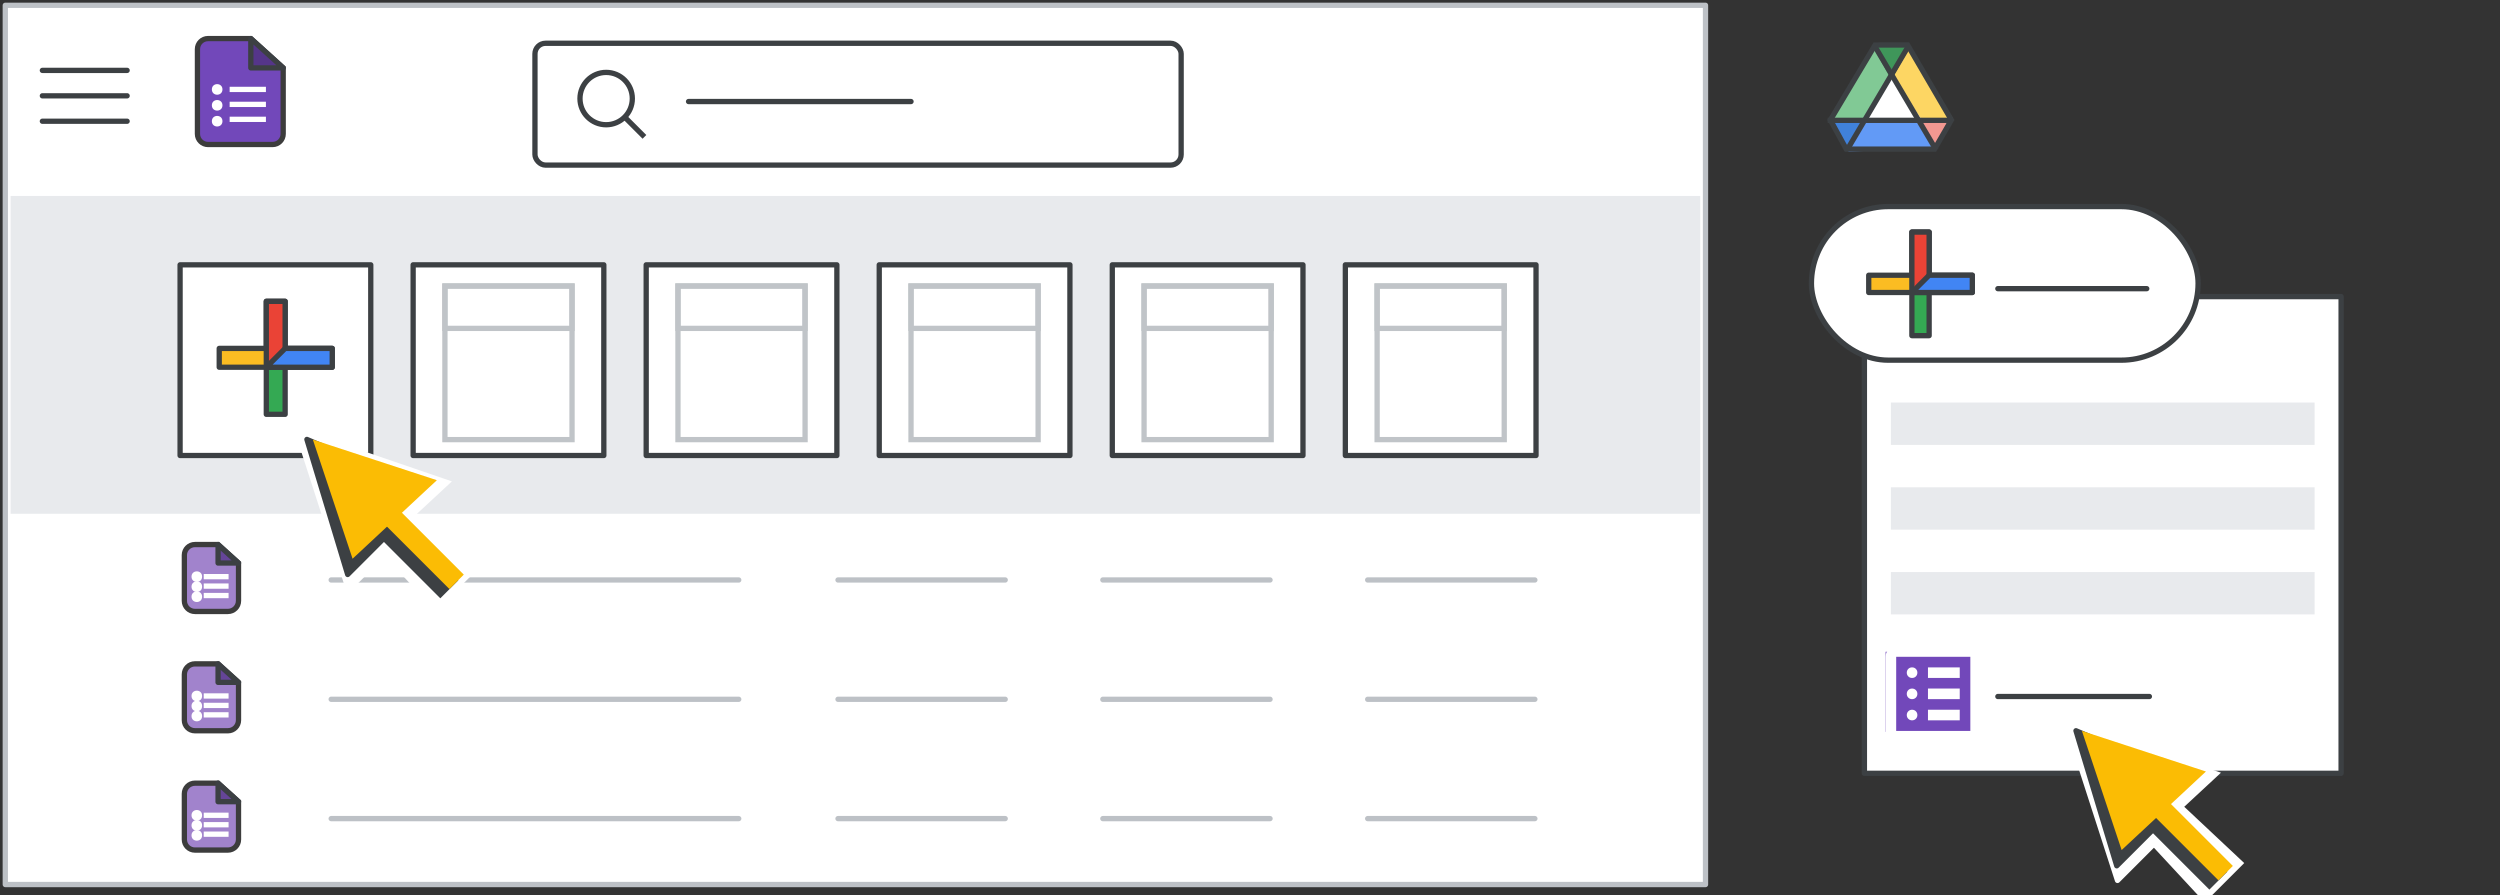 <?xml version="1.0" encoding="UTF-8"?>
<svg width="472px" height="169px" viewBox="0 0 472 169" version="1.1" xmlns="http://www.w3.org/2000/svg" xmlns:xlink="http://www.w3.org/1999/xlink">
    <rect x="0" y="0" width="472" height="169" fill="#333333" stroke="none"/>
    <title>forms-create-new</title>
    <g id="forms-create-new" stroke="none" stroke-width="1" fill="none" fill-rule="evenodd">
        <rect id="border-copy" stroke="#BDC1C6" fill="#FFFFFF" stroke-linejoin="round" x="1" y="1" width="321" height="166"></rect>
        <g id="Logos/forms" transform="translate(37.277, 7.283)">
            <path d="M2,0 L10.077,0 L10.077,0 L16.19,5.534 L16.19,18 C16.19,19.105 15.295,20 14.19,20 L2,20 C0.895,20 -6.97015661e-15,19.105 -7.10542736e-15,18 L-7.10542736e-15,2 C-7.46274271e-15,0.895 0.895,-1.91384796e-17 2,0 Z" id="Rectangle" stroke="#3C3C3C" fill="#7248BA"></path>
            <polygon id="Path-5" stroke="#3C4043" fill="#55358A" stroke-linejoin="round" transform="translate(13.134, 2.767) rotate(-90) translate(-13.134, -2.767) " points="10.367 5.823 15.901 -0.29 10.367 -0.29"></polygon>
            <line x1="6.58" y1="12.423" x2="12.429" y2="12.423" id="Line-11" stroke="#FFFFFF" stroke-linecap="square"></line>
            <circle id="Oval" fill="#FFFFFF" cx="3.723" cy="9.6" r="1"></circle>
            <circle id="Oval" fill="#FFFFFF" cx="3.723" cy="12.6" r="1"></circle>
            <circle id="Oval" fill="#FFFFFF" cx="3.723" cy="15.6" r="1"></circle>
            <line x1="6.58" y1="9.6" x2="12.429" y2="9.6" id="Line-11" stroke="#FFFFFF" stroke-linecap="square"></line>
            <line x1="6.58" y1="15.247" x2="12.429" y2="15.247" id="Line-11" stroke="#FFFFFF" stroke-linecap="square"></line>
        </g>
        <g id="Group-2" transform="translate(34, 102)">
            <g id="Logos/forms" transform="translate(0.806, 0.81)">
                <path d="M2,2.22044605e-16 L6.365,2.22044605e-16 L6.365,2.22044605e-16 L10.226,3.495 L10.226,10.632 C10.226,11.736 9.33,12.632 8.226,12.632 L2,12.632 C0.895,12.632 5.61214031e-16,11.736 -1.11022302e-16,10.632 L-1.11022302e-16,2 C-2.46293053e-16,0.895 0.895,4.2495073e-16 2,2.22044605e-16 Z" id="Rectangle" stroke="#3C3C3C" fill="#A183CC"></path>
                <polygon id="Path-5" stroke="#3C4043" fill-opacity="0.784" fill="#55358A" stroke-linejoin="round" transform="translate(8.295, 1.747) rotate(-90) translate(-8.295, -1.747) " points="6.548 3.678 10.043 -0.183 6.548 -0.183"></polygon>
                <line x1="4.156" y1="7.846" x2="7.85" y2="7.846" id="Line-11" stroke="#FFFFFF" stroke-linecap="square"></line>
                <circle id="Oval" fill="#FFFFFF" cx="2.352" cy="6.063" r="1"></circle>
                <circle id="Oval" fill="#FFFFFF" cx="2.352" cy="7.958" r="1"></circle>
                <circle id="Oval" fill="#FFFFFF" cx="2.352" cy="9.852" r="1"></circle>
                <line x1="4.156" y1="6.063" x2="7.85" y2="6.063" id="Line-11" stroke="#FFFFFF" stroke-linecap="square"></line>
                <line x1="4.156" y1="9.629" x2="7.85" y2="9.629" id="Line-11" stroke="#FFFFFF" stroke-linecap="square"></line>
            </g>
            <g id="UI/line-light-grey" transform="translate(28, 7)" stroke="#BDC1C6" stroke-linecap="round" stroke-linejoin="round">
                <line x1="0.527" y1="0.5" x2="77.473" y2="0.5" id="Line-5"></line>
            </g>
            <g id="UI/line-light-grey" transform="translate(124, 7)" stroke="#BDC1C6" stroke-linecap="round" stroke-linejoin="round">
                <line x1="0.216" y1="0.5" x2="31.784" y2="0.5" id="Line-5"></line>
            </g>
            <g id="UI/line-light-grey" transform="translate(174, 7)" stroke="#BDC1C6" stroke-linecap="round" stroke-linejoin="round">
                <line x1="0.216" y1="0.5" x2="31.784" y2="0.5" id="Line-5"></line>
            </g>
            <g id="UI/line-light-grey" transform="translate(224, 7)" stroke="#BDC1C6" stroke-linecap="round" stroke-linejoin="round">
                <line x1="0.216" y1="0.5" x2="31.784" y2="0.5" id="Line-5"></line>
            </g>
        </g>
        <g id="Group-2" transform="translate(34, 124.526)">
            <g id="Logos/forms" transform="translate(0.806, 0.81)">
                <path d="M2,2.22044605e-16 L6.365,2.22044605e-16 L6.365,2.22044605e-16 L10.226,3.495 L10.226,10.632 C10.226,11.736 9.33,12.632 8.226,12.632 L2,12.632 C0.895,12.632 5.61214031e-16,11.736 -1.11022302e-16,10.632 L-1.11022302e-16,2 C-2.46293053e-16,0.895 0.895,4.2495073e-16 2,2.22044605e-16 Z" id="Rectangle" stroke="#3C3C3C" fill="#A183CC"></path>
                <polygon id="Path-5" stroke="#3C4043" fill-opacity="0.784" fill="#55358A" stroke-linejoin="round" transform="translate(8.295, 1.747) rotate(-90) translate(-8.295, -1.747) " points="6.548 3.678 10.043 -0.183 6.548 -0.183"></polygon>
                <line x1="4.156" y1="7.846" x2="7.85" y2="7.846" id="Line-11" stroke="#FFFFFF" stroke-linecap="square"></line>
                <circle id="Oval" fill="#FFFFFF" cx="2.352" cy="6.063" r="1"></circle>
                <circle id="Oval" fill="#FFFFFF" cx="2.352" cy="7.958" r="1"></circle>
                <circle id="Oval" fill="#FFFFFF" cx="2.352" cy="9.852" r="1"></circle>
                <line x1="4.156" y1="6.063" x2="7.85" y2="6.063" id="Line-11" stroke="#FFFFFF" stroke-linecap="square"></line>
                <line x1="4.156" y1="9.629" x2="7.85" y2="9.629" id="Line-11" stroke="#FFFFFF" stroke-linecap="square"></line>
            </g>
            <g id="UI/line-light-grey" transform="translate(28, 7)" stroke="#BDC1C6" stroke-linecap="round" stroke-linejoin="round">
                <line x1="0.527" y1="0.5" x2="77.473" y2="0.5" id="Line-5"></line>
            </g>
            <g id="UI/line-light-grey" transform="translate(124, 7)" stroke="#BDC1C6" stroke-linecap="round" stroke-linejoin="round">
                <line x1="0.216" y1="0.5" x2="31.784" y2="0.5" id="Line-5"></line>
            </g>
            <g id="UI/line-light-grey" transform="translate(174, 7)" stroke="#BDC1C6" stroke-linecap="round" stroke-linejoin="round">
                <line x1="0.216" y1="0.5" x2="31.784" y2="0.5" id="Line-5"></line>
            </g>
            <g id="UI/line-light-grey" transform="translate(224, 7)" stroke="#BDC1C6" stroke-linecap="round" stroke-linejoin="round">
                <line x1="0.216" y1="0.5" x2="31.784" y2="0.5" id="Line-5"></line>
            </g>
        </g>
        <g id="Group-2" transform="translate(34, 147.053)">
            <g id="Logos/forms" transform="translate(0.806, 0.81)">
                <path d="M2,2.22044605e-16 L6.365,2.22044605e-16 L6.365,2.22044605e-16 L10.226,3.495 L10.226,10.632 C10.226,11.736 9.33,12.632 8.226,12.632 L2,12.632 C0.895,12.632 5.61214031e-16,11.736 -1.11022302e-16,10.632 L-1.11022302e-16,2 C-2.46293053e-16,0.895 0.895,4.2495073e-16 2,2.22044605e-16 Z" id="Rectangle" stroke="#3C3C3C" fill="#A183CC"></path>
                <polygon id="Path-5" stroke="#3C4043" fill-opacity="0.784" fill="#55358A" stroke-linejoin="round" transform="translate(8.295, 1.747) rotate(-90) translate(-8.295, -1.747) " points="6.548 3.678 10.043 -0.183 6.548 -0.183"></polygon>
                <line x1="4.156" y1="7.846" x2="7.85" y2="7.846" id="Line-11" stroke="#FFFFFF" stroke-linecap="square"></line>
                <circle id="Oval" fill="#FFFFFF" cx="2.352" cy="6.063" r="1"></circle>
                <circle id="Oval" fill="#FFFFFF" cx="2.352" cy="7.958" r="1"></circle>
                <circle id="Oval" fill="#FFFFFF" cx="2.352" cy="9.852" r="1"></circle>
                <line x1="4.156" y1="6.063" x2="7.85" y2="6.063" id="Line-11" stroke="#FFFFFF" stroke-linecap="square"></line>
                <line x1="4.156" y1="9.629" x2="7.85" y2="9.629" id="Line-11" stroke="#FFFFFF" stroke-linecap="square"></line>
            </g>
            <g id="UI/line-light-grey" transform="translate(28, 7)" stroke="#BDC1C6" stroke-linecap="round" stroke-linejoin="round">
                <line x1="0.527" y1="0.5" x2="77.473" y2="0.5" id="Line-5"></line>
            </g>
            <g id="UI/line-light-grey" transform="translate(124, 7)" stroke="#BDC1C6" stroke-linecap="round" stroke-linejoin="round">
                <line x1="0.216" y1="0.5" x2="31.784" y2="0.5" id="Line-5"></line>
            </g>
            <g id="UI/line-light-grey" transform="translate(174, 7)" stroke="#BDC1C6" stroke-linecap="round" stroke-linejoin="round">
                <line x1="0.216" y1="0.5" x2="31.784" y2="0.5" id="Line-5"></line>
            </g>
            <g id="UI/line-light-grey" transform="translate(224, 7)" stroke="#BDC1C6" stroke-linecap="round" stroke-linejoin="round">
                <line x1="0.216" y1="0.5" x2="31.784" y2="0.5" id="Line-5"></line>
            </g>
        </g>
        <g id="UI/menu" transform="translate(8, 12.79)" stroke="#3C4043" stroke-linecap="round" stroke-linejoin="round">
            <line x1="1.73472348e-16" y1="0.5" x2="16" y2="0.5" id="Line"></line>
            <line x1="1.73472348e-16" y1="5.3" x2="16" y2="5.3" id="Line"></line>
            <line x1="1.73472348e-16" y1="10.1" x2="16" y2="10.1" id="Line"></line>
        </g>
        <g id="UI/search-bar" transform="translate(100.5, 7.67)" stroke="#3C4043">
            <rect id="Rectangle" fill="#FFFFFF" x="0.5" y="0.5" width="122" height="23" rx="2"></rect>
            <line x1="29.5" y1="11.5" x2="71.5" y2="11.5" id="Line-2" stroke-linecap="round" stroke-linejoin="round"></line>
            <g id="Group" transform="translate(9, 6)">
                <circle id="Oval" cx="4.941" cy="4.941" r="4.941"></circle>
                <line x1="8.824" y1="8.824" x2="11.818" y2="11.818" id="Line-6" stroke-linecap="square"></line>
            </g>
        </g>
        <rect id="Rectangle" fill="#E8EAED" x="2" y="37" width="319" height="60"></rect>
        <g id="UI/overlay" transform="translate(34, 50)" fill="#FFFFFF" stroke="#3C4043" stroke-linejoin="round">
            <rect id="Rectangle" x="0" y="0" width="36" height="36"></rect>
        </g>
        <g id="UI/overlay" transform="translate(78, 50)" fill="#FFFFFF" stroke="#3C4043" stroke-linejoin="round">
            <rect id="Rectangle" x="0" y="0" width="36" height="36"></rect>
        </g>
        <g id="UI/overlay" transform="translate(122, 50)" fill="#FFFFFF" stroke="#3C4043" stroke-linejoin="round">
            <rect id="Rectangle" x="0" y="0" width="36" height="36"></rect>
        </g>
        <g id="UI/overlay" transform="translate(166, 50)" fill="#FFFFFF" stroke="#3C4043" stroke-linejoin="round">
            <rect id="Rectangle" x="0" y="0" width="36" height="36"></rect>
        </g>
        <g id="UI/overlay" transform="translate(210, 50)" fill="#FFFFFF" stroke="#3C4043" stroke-linejoin="round">
            <rect id="Rectangle" x="0" y="0" width="36" height="36"></rect>
        </g>
        <g id="UI/overlay" transform="translate(254, 50)" fill="#FFFFFF" stroke="#3C4043" stroke-linejoin="round">
            <rect id="Rectangle" x="0" y="0" width="36" height="36"></rect>
        </g>
        <g id="UI/add" transform="translate(41.389, 56.889)" stroke="#3C4043" stroke-linejoin="round">
            <g id="Group" transform="translate(-0, -0)">
                <g id="Rectangle-2" transform="translate(8.889, 0)" fill="#34A953">
                    <rect id="Rectangle" x="0" y="0" width="3.556" height="21.333"></rect>
                </g>
                <polygon id="Rectangle" fill="#FBBC22" transform="translate(10.667, 10.667) rotate(90) translate(-10.667, -10.667) " points="8.889 1.77635684e-15 12.444 1.77635684e-15 12.444 21.333 8.889 21.333"></polygon>
                <polygon id="Rectangle" fill="#EA4336" points="8.889 0 12.444 0 12.444 10.667 8.889 12.444"></polygon>
                <polygon id="Rectangle" fill="#4185F4" transform="translate(15.111, 10.667) rotate(90) translate(-15.111, -10.667) " points="13.333 4.444 16.889 4.444 16.889 16.889 13.333 13.333"></polygon>
            </g>
        </g>
        <g id="Group-3" transform="translate(84, 54)" stroke="#C0C4C8">
            <rect id="Rectangle" fill="#FFFFFF" x="0" y="0" width="24" height="29"></rect>
            <rect id="Rectangle" x="0" y="0" width="24" height="8"></rect>
            <g id="Group-4" transform="translate(44, 0)">
                <rect id="Rectangle" fill="#FFFFFF" x="0" y="0" width="24" height="29"></rect>
                <rect id="Rectangle" x="0" y="0" width="24" height="8"></rect>
            </g>
            <g id="Group-4" transform="translate(88, 0)">
                <rect id="Rectangle" fill="#FFFFFF" x="0" y="0" width="24" height="29"></rect>
                <rect id="Rectangle" x="0" y="0" width="24" height="8"></rect>
            </g>
            <g id="Group-4" transform="translate(132, 0)">
                <rect id="Rectangle" fill="#FFFFFF" x="0" y="0" width="24" height="29"></rect>
                <rect id="Rectangle" x="0" y="0" width="24" height="8"></rect>
            </g>
            <g id="Group-4" transform="translate(176, 0)">
                <rect id="Rectangle" fill="#FFFFFF" x="0" y="0" width="24" height="29"></rect>
                <rect id="Rectangle" x="0" y="0" width="24" height="8"></rect>
            </g>
        </g>
        <g id="UI/arrow" transform="translate(45.389, 70.889)" fill-rule="nonzero">
            <g id="Group-5" fill="#FFFFFF" transform="translate(0.522, 0.522)">
                <g id="Group" transform="translate(25.067, 25.067) rotate(-45) translate(-25.067, -25.067) translate(10.97, 3.713)">
                    <g id="Group-3" transform="translate(-0, 0)">
                        <polygon id="Triangle" stroke="#FFFFFF" stroke-linejoin="round" points="14.385 0 23.716 24.442 17.884 19.146 13.996 28.108 0 28.108"></polygon>
                        <polygon id="Triangle" points="14.973 0.568 28.192 27.54 3.598 26.616"></polygon>
                    </g>
                    <g id="Group-2" transform="translate(8.695, 26.107)">
                        <polygon id="Rectangle" points="0.621 0.102 10.011 0 10.54 16.6 1.09605772e-13 16.6"></polygon>
                    </g>
                </g>
            </g>
            <g id="Group-5-2" transform="translate(3.374, 3.374)">
                <g id="Group-5" transform="translate(0.281, 0.281)">
                    <g id="Group" transform="translate(22.456, 22.456) rotate(-45) translate(-22.456, -22.456) translate(10.208, 2.946)">
                        <polygon id="Triangle" stroke="#3C4043" fill="#3C4043" stroke-linejoin="round" points="12.587 0 20.752 20.412 15.649 15.989 12.247 23.474 0 23.474"></polygon>
                        <g id="Group-2" transform="translate(9.185, 21.013)">
                            <polygon id="Rectangle" fill="#3C4043" points="2.36899859e-11 1.821 4.286 1.731 4.811 18.007 -1.5041388e-12 18.007"></polygon>
                            <rect id="Rectangle" fill="#FBBC04" x="2.45" y="1.09391913e-13" width="3.849" height="17.98"></rect>
                        </g>
                        <polygon id="Triangle" fill="#FBBC04" points="13.359 0.817 24.494 22.793 2.756 22.022"></polygon>
                    </g>
                </g>
            </g>
        </g>
        <g id="Group-44" transform="translate(345, 8)">
            <g id="Group-6" transform="translate(0, -0)">
                <g id="Group-5" transform="translate(0.857, 0.75)">
                    <polygon id="Triangle-Copy" fill="#4081DA" transform="translate(3.214, 16.741) scale(1, -1) translate(-3.214, -16.741) " points="3.214 13.582 6.429 19.899 0 19.899"></polygon>
                    <polygon id="Triangle-Copy" fill="#F29891" transform="translate(19.198, 16.54) scale(-1, -1) translate(-19.198, -16.54) " points="18.981 13.969 21.988 18.956 16.409 19.112"></polygon>
                    <polygon id="Path-15" fill="#FDD663" points="14.786 0 11.571 5.686 16.493 13.898 22.928 13.821"></polygon>
                    <polygon id="Path-15" fill="#629AF6" transform="translate(11.705, 18.129) rotate(-240) translate(-11.705, -18.129) " points="8.7 10.96 5.885 16.058 11.22 25.299 17.525 24.67"></polygon>
                    <polygon id="Path-15" fill="#81C995" transform="translate(5.678, 6.949) scale(-1, 1) translate(-5.678, -6.949) " points="3.214 0 2.92266211e-13 5.686 4.922 13.898 11.356 13.821"></polygon>
                    <polygon id="Triangle" fill="#3F965A" transform="translate(11.25, 3.159) scale(1, -1) translate(-11.25, -3.159) " points="11.231 0 14.786 6.317 7.714 6.317"></polygon>
                    <polygon id="Triangle" fill="#FFFFFF" points="11.356 5.686 16.958 13.806 5.786 13.806"></polygon>
                </g>
                <path d="M15.156,0.493 C16.475,2.761 19.23,7.482 23.423,14.655 L20.245,20.149 L3.578,20.149 L0.576,14.661 L9.02,0.5 Z" id="Triangle" stroke="#3C4043"></path>
                <line x1="0.559" y1="14.719" x2="22.845" y2="14.719" id="Line-13" stroke="#3C4043" stroke-linecap="square"></line>
            </g>
            <line x1="3.988" y1="19.862" x2="15.13" y2="1.005" id="Line-14" stroke="#3C4043" stroke-linecap="square"></line>
            <line x1="9.13" y1="19.862" x2="20.273" y2="1.005" id="Line-14" stroke="#3C4043" stroke-linecap="square" transform="translate(14.702, 10.433) scale(-1, 1) translate(-14.702, -10.433) "></line>
        </g>
        <g id="UI/overlay" transform="translate(352, 56)" fill="#FFFFFF" stroke="#3C4043" stroke-linejoin="round">
            <rect id="Rectangle" x="0" y="0" width="90" height="90"></rect>
        </g>
        <rect id="Rectangle" stroke="#3C4043" fill="#FFFFFF" x="342" y="39" width="73" height="29" rx="14.5"></rect>
        <g id="UI/add" transform="translate(352.815, 43.815)" stroke="#3C4043" stroke-linejoin="round">
            <g id="Group">
                <g id="Rectangle-2" transform="translate(8.148, 0)" fill="#34A953">
                    <rect id="Rectangle" x="0" y="0" width="3.259" height="19.556"></rect>
                </g>
                <rect id="Rectangle" fill="#FBBC22" transform="translate(9.778, 9.778) rotate(90) translate(-9.778, -9.778) " x="8.148" y="1.77635684e-15" width="3.259" height="19.556"></rect>
                <polygon id="Rectangle" fill="#EA4336" points="8.148 0 11.407 0 11.407 9.778 8.148 11.407"></polygon>
                <polygon id="Rectangle" fill="#4185F4" transform="translate(13.852, 9.778) rotate(90) translate(-13.852, -9.778) " points="12.222 4.074 15.481 4.074 15.481 15.481 12.222 12.222"></polygon>
            </g>
        </g>
        <g id="UI/line-dark-grey" transform="translate(377, 54)" stroke="#3C4043" stroke-linecap="round" stroke-linejoin="round">
            <line x1="0.193" y1="0.5" x2="28.307" y2="0.5" id="Line-5"></line>
        </g>
        <g id="UI/header-light-grey" transform="translate(357, 76)" fill="#E8EAED">
            <rect id="Rectangle" x="0" y="0" width="80" height="8"></rect>
        </g>
        <g id="UI/header-light-grey" transform="translate(357, 92)" fill="#E8EAED">
            <rect id="Rectangle" x="0" y="0" width="80" height="8"></rect>
        </g>
        <g id="UI/header-light-grey" transform="translate(357, 108)" fill="#E8EAED">
            <rect id="Rectangle" x="0" y="0" width="80" height="8"></rect>
        </g>
        <g id="list_alt_BASELINE_P900_24dp" transform="translate(356, 122)">
            <rect id="Rectangle" fill="#7248BA" x="0" y="1.053" width="17" height="15.111"></rect>
            <path d="M2,18 C1.45,18 0.979,17.804 0.588,17.413 C0.196,17.021 0,16.55 0,16 L0,2 C0,1.45 0.196,0.979 0.588,0.588 C0.979,0.196 1.45,0 2,0 L16,0 C16.55,0 17.021,0.196 17.413,0.588 C17.804,0.979 18,1.45 18,2 L18,16 C18,16.55 17.804,17.021 17.413,17.413 C17.021,17.804 16.55,18 16,18 L2,18 Z M2,16 L16,16 C16,16 16,16 16,16 C16,16 16,16 16,16 L16,2 C16,2 16,2 16,2 C16,2 16,2 16,2 L2,2 C2,2 2,2 2,2 C2,2 2,2 2,2 L2,16 C2,16 2,16 2,16 C2,16 2,16 2,16 Z M5,14 C5.283,14 5.521,13.904 5.713,13.713 C5.904,13.521 6,13.283 6,13 C6,12.717 5.904,12.479 5.713,12.287 C5.521,12.096 5.283,12 5,12 C4.717,12 4.479,12.096 4.287,12.287 C4.096,12.479 4,12.717 4,13 C4,13.283 4.096,13.521 4.287,13.713 C4.479,13.904 4.717,14 5,14 Z M5,10 C5.283,10 5.521,9.904 5.713,9.713 C5.904,9.521 6,9.283 6,9 C6,8.717 5.904,8.479 5.713,8.287 C5.521,8.096 5.283,8 5,8 C4.717,8 4.479,8.096 4.287,8.287 C4.096,8.479 4,8.717 4,9 C4,9.283 4.096,9.521 4.287,9.713 C4.479,9.904 4.717,10 5,10 Z M5,6 C5.283,6 5.521,5.904 5.713,5.713 C5.904,5.521 6,5.283 6,5 C6,4.717 5.904,4.479 5.713,4.287 C5.521,4.096 5.283,4 5,4 C4.717,4 4.479,4.096 4.287,4.287 C4.096,4.479 4,4.717 4,5 C4,5.283 4.096,5.521 4.287,5.713 C4.479,5.904 4.717,6 5,6 Z M8,14 L14,14 L14,12 L8,12 L8,14 Z M8,10 L14,10 L14,8 L8,8 L8,10 Z M8,6 L14,6 L14,4 L8,4 L8,6 Z M2,16 C2,16 2,16 2,16 C2,16 2,16 2,16 L2,2 C2,2 2,2 2,2 C2,2 2,2 2,2 C2,2 2,2 2,2 C2,2 2,2 2,2 L2,16 C2,16 2,16 2,16 C2,16 2,16 2,16 Z" id="Shape" fill="#FFFFFF" fill-rule="nonzero"></path>
        </g>
        <g id="UI/line-dark-grey" transform="translate(377, 131)" stroke="#3C4043" stroke-linecap="round" stroke-linejoin="round">
            <line x1="0.196" y1="0.5" x2="28.804" y2="0.5" id="Line-5"></line>
        </g>
        <g id="UI/arrow" transform="translate(379.389, 125.889)" fill-rule="nonzero">
            <g id="Group-5" fill="#FFFFFF" transform="translate(0.522, 0.522)">
                <g id="Group" transform="translate(25.067, 25.067) rotate(-45) translate(-25.067, -25.067) translate(10.97, 3.713)">
                    <g id="Group-3" transform="translate(-0, 0)">
                        <polygon id="Triangle" stroke="#FFFFFF" stroke-linejoin="round" points="14.385 0 23.716 24.442 17.884 19.146 13.996 28.108 0 28.108"></polygon>
                        <polygon id="Triangle" points="14.973 0.568 28.192 27.54 3.598 26.616"></polygon>
                    </g>
                    <g id="Group-2" transform="translate(8.695, 26.107)">
                        <polygon id="Rectangle" points="0.621 0.102 10.011 0 10.54 16.6 1.09605772e-13 16.6"></polygon>
                    </g>
                </g>
            </g>
            <g id="Group-5-2" transform="translate(3.374, 3.374)">
                <g id="Group-5" transform="translate(0.281, 0.281)">
                    <g id="Group" transform="translate(22.456, 22.456) rotate(-45) translate(-22.456, -22.456) translate(10.208, 2.946)">
                        <polygon id="Triangle" stroke="#3C4043" fill="#3C4043" stroke-linejoin="round" points="12.587 0 20.752 20.412 15.649 15.989 12.247 23.474 0 23.474"></polygon>
                        <g id="Group-2" transform="translate(9.185, 21.013)">
                            <polygon id="Rectangle" fill="#3C4043" points="2.36899859e-11 1.821 4.286 1.731 4.811 18.007 -1.5041388e-12 18.007"></polygon>
                            <rect id="Rectangle" fill="#FBBC04" x="2.45" y="1.09391913e-13" width="3.849" height="17.98"></rect>
                        </g>
                        <polygon id="Triangle" fill="#FBBC04" points="13.359 0.817 24.494 22.793 2.756 22.022"></polygon>
                    </g>
                </g>
            </g>
        </g>
    </g>
</svg>